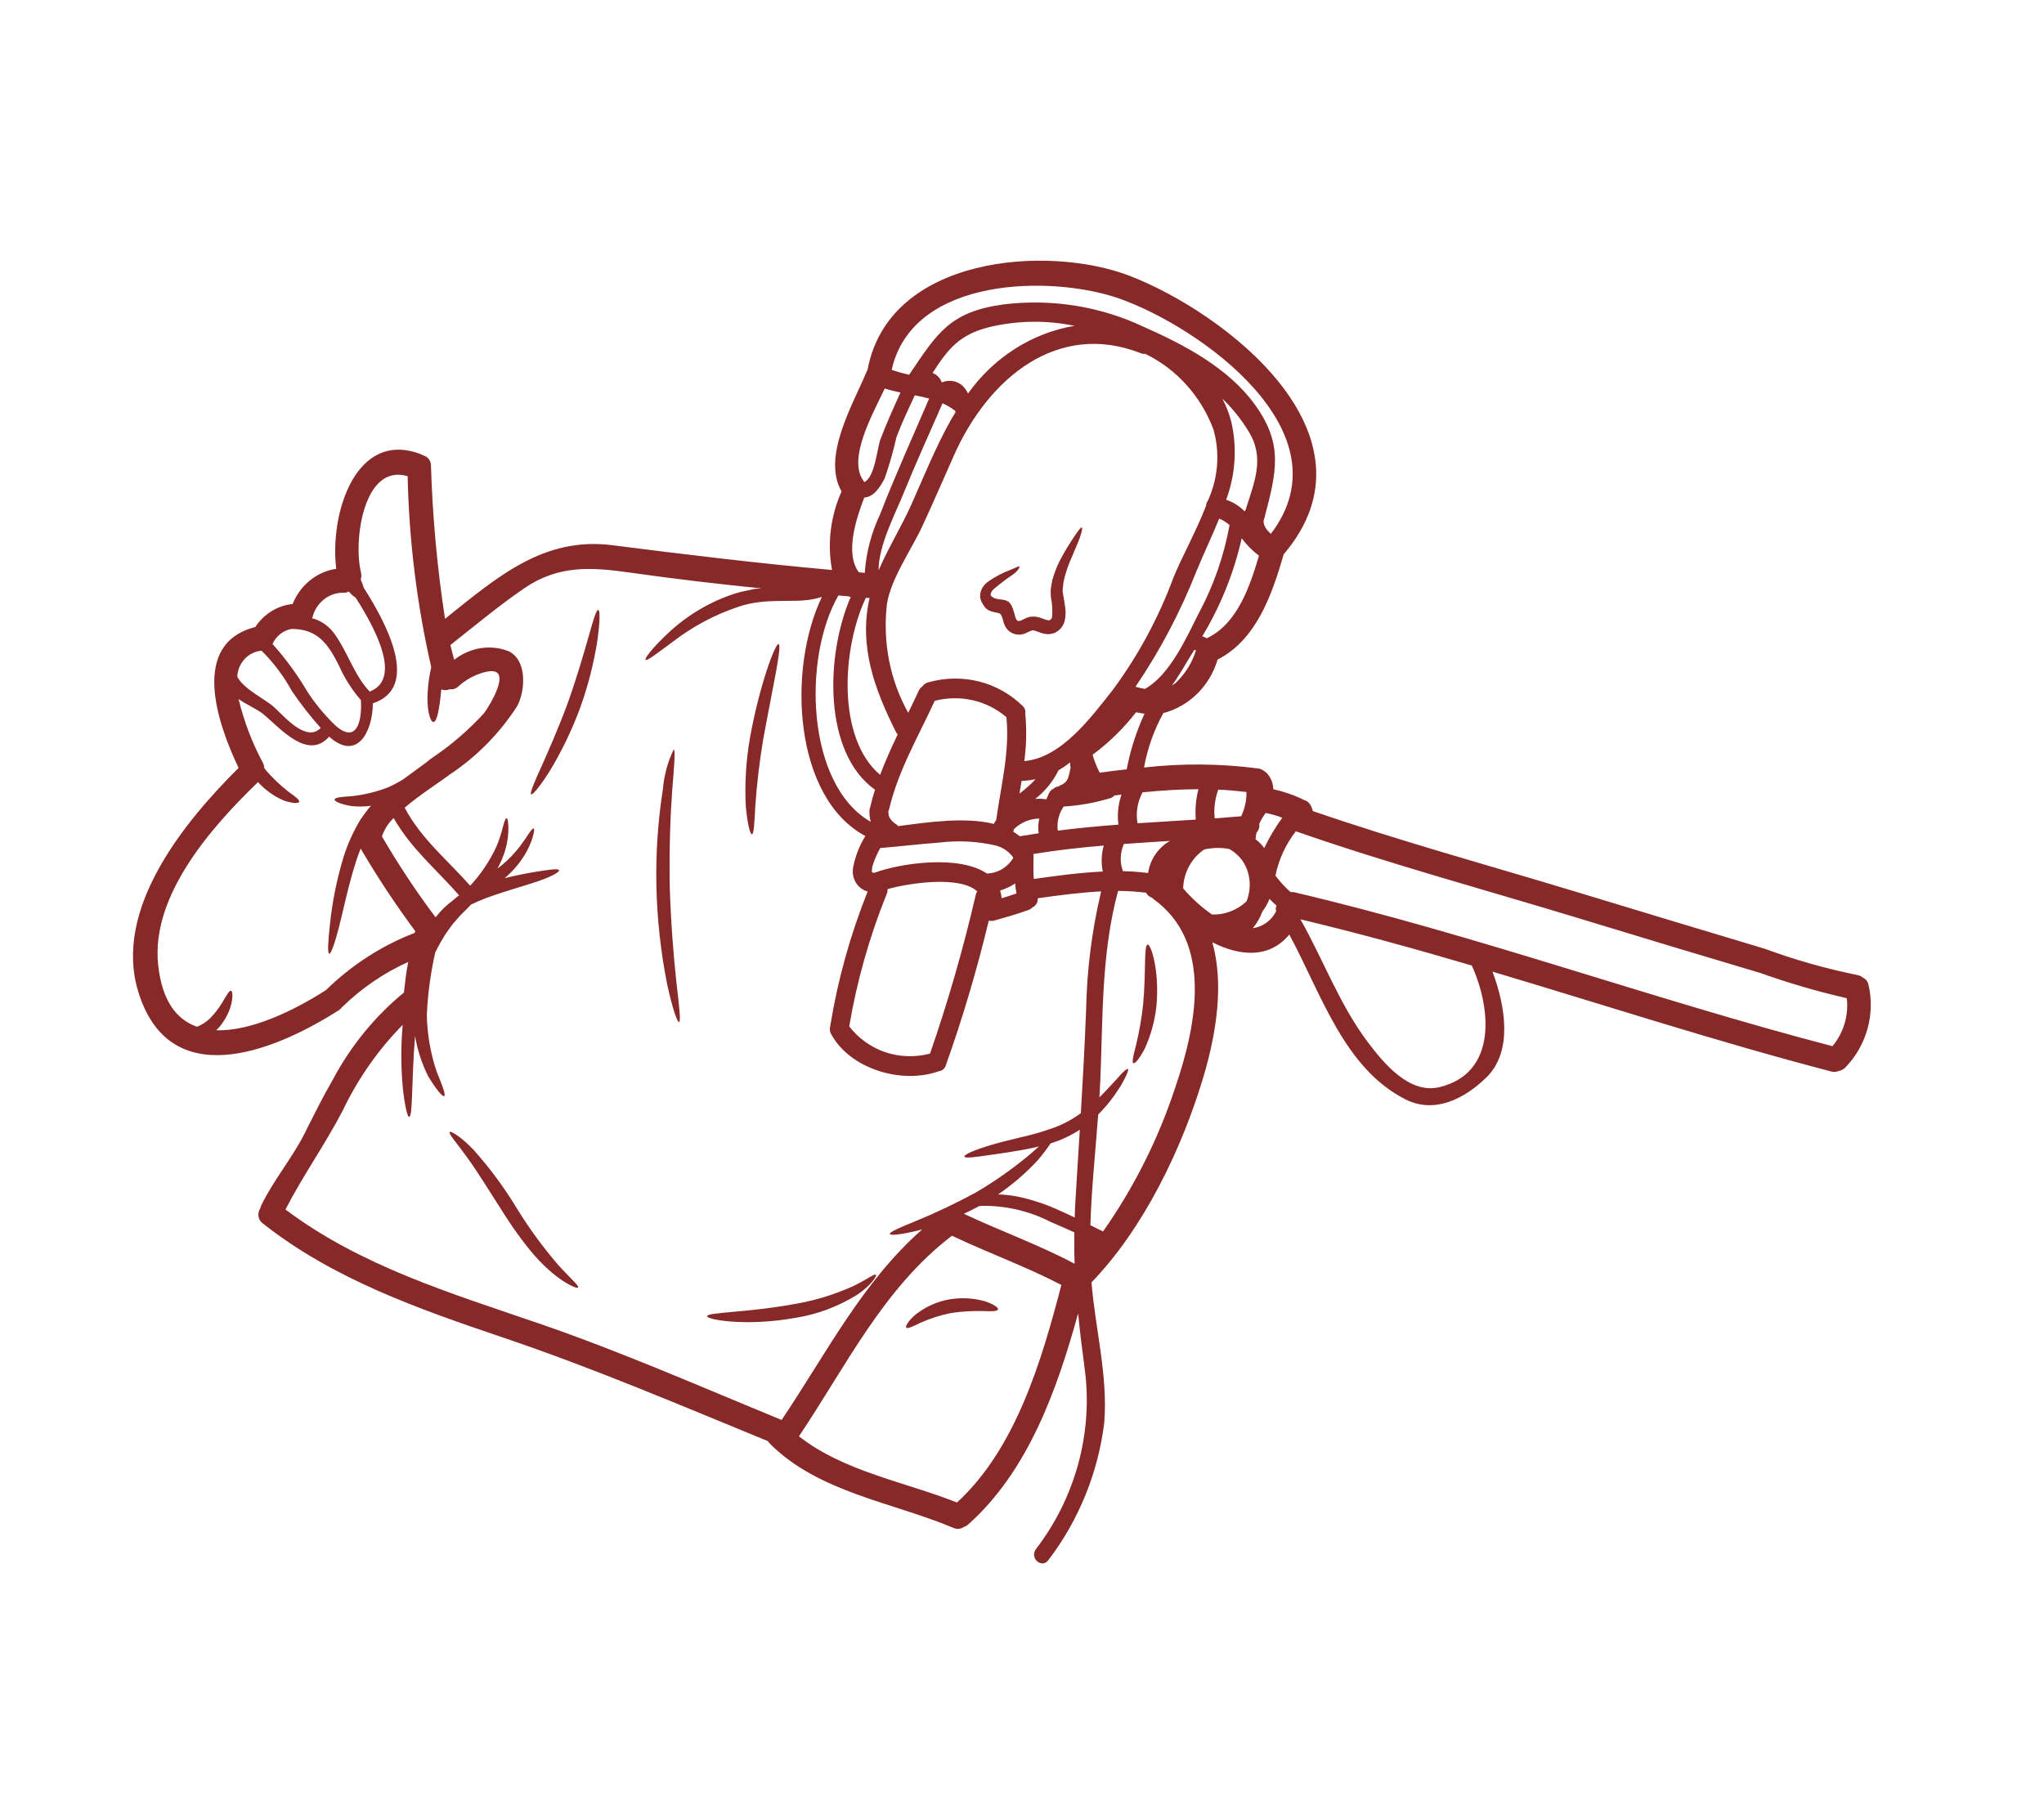 <?xml version="1.0" encoding="UTF-8"?> <svg xmlns="http://www.w3.org/2000/svg" width="100" height="89" viewBox="0 0 100 89" fill="none"><path d="M43.475 39.88C43.49 39.939 43.513 39.994 43.545 40.044C43.628 40.167 43.736 40.269 43.862 40.342C43.892 40.364 43.919 40.391 43.941 40.422C45.375 40.23 47.207 39.961 48.623 40.312C48.647 40.249 48.683 40.191 48.729 40.141C48.73 40.137 48.736 40.135 48.737 40.132C48.969 38.448 49.408 36.783 49.237 35.089C48.762 34.684 48.199 34.401 47.592 34.262C46.984 34.123 46.349 34.132 45.733 34.288C44.928 36.031 43.942 37.708 43.499 39.59C43.489 39.629 43.474 39.667 43.457 39.704C43.456 39.718 43.457 39.732 43.459 39.745C43.473 39.788 43.478 39.834 43.475 39.88ZM91.411 48.172C91.578 48.874 91.564 49.616 91.368 50.325C91.173 51.034 90.804 51.685 90.297 52.213C90.202 52.318 90.075 52.386 89.939 52.405C89.832 52.451 89.714 52.46 89.604 52.429C84.021 50.974 78.542 49.188 73.018 47.541C73.644 49.206 74.019 51.422 72.743 52.693C71.668 53.756 70.194 54.508 68.778 53.798C65.763 52.287 64.649 48.64 63.076 45.723C62.101 46.915 60.648 46.784 59.311 46.104C59.884 48.132 59.517 50.524 58.885 52.659C57.843 56.163 55.97 60.088 53.4 62.742C53.581 64.996 54.21 67.327 54.024 69.605C53.729 72.039 52.785 74.367 51.298 76.323C50.98 76.772 50.36 76.247 50.678 75.798C51.632 74.56 52.337 73.141 52.75 71.63C53.162 70.119 53.272 68.549 53.073 67.018C52.949 66.097 52.836 65.18 52.745 64.264C51.709 68.026 50.284 71.992 47.373 74.584C47.314 74.638 47.246 74.679 47.172 74.703C47.094 74.758 47.004 74.793 46.911 74.802C46.819 74.811 46.726 74.796 46.643 74.756C43.644 73.492 40.035 73.023 37.649 70.619C37.619 70.586 37.591 70.549 37.567 70.511C33.261 68.745 28.997 66.922 24.579 65.433C20.454 64.035 16.313 62.588 12.851 59.855C12.742 59.777 12.669 59.657 12.647 59.52C12.625 59.383 12.656 59.241 12.733 59.123C12.743 59.067 12.762 59.012 12.788 58.961C13.392 57.727 14.279 56.688 14.902 55.459C15.349 54.569 15.793 53.666 16.293 52.808C17.165 51.17 18.347 49.724 19.765 48.56C19.766 48.547 19.766 48.538 19.766 48.529C19.822 48.034 19.872 47.546 19.973 47.066C18.797 47.595 17.712 48.333 16.77 49.246C16.761 49.256 16.751 49.26 16.742 49.269C16.696 49.332 16.639 49.387 16.574 49.429C13.278 51.534 8.276 53.448 6.766 48.528C5.528 44.494 8.977 40.248 11.673 37.572C10.618 35.361 9.298 31.489 12.489 30.68C12.696 30.364 12.969 30.098 13.285 29.903C13.602 29.708 13.954 29.589 14.316 29.554C14.497 29.1 14.79 28.7 15.166 28.397C15.542 28.094 15.985 27.898 16.45 27.83C16.115 25.135 17.408 20.974 20.619 22.235C20.653 22.25 20.686 22.268 20.717 22.288C20.823 22.315 20.915 22.377 20.981 22.465C21.047 22.553 21.084 22.662 21.084 22.775C21.161 25.295 21.391 27.8 21.772 30.277C24.318 28.243 26.588 26.242 29.963 26.677C33.516 27.131 37.118 27.566 40.706 27.888C40.467 26.605 40.629 25.26 41.172 24.047C40.196 22.338 41.74 19.777 42.409 18.16C42.419 18.14 42.43 18.122 42.442 18.104C43.472 12.518 51.246 11.953 55.264 13.495C59.89 15.278 67.782 21.276 62.806 27.116C62.227 29.098 61.477 31.292 59.569 32.273C59.383 32.906 59.039 33.483 58.572 33.943C58.105 34.403 57.533 34.73 56.915 34.889C56.457 35.72 56.137 36.621 55.97 37.552C57.835 37.343 59.709 37.358 61.554 37.599C61.648 37.611 61.737 37.648 61.813 37.705C61.892 37.749 61.962 37.806 62.02 37.875C62.19 38.08 62.287 38.341 62.296 38.616C62.76 38.718 63.211 38.868 63.643 39.064C63.685 39.081 63.725 39.103 63.761 39.131C63.898 39.157 64.018 39.238 64.094 39.357C64.156 39.456 64.201 39.566 64.226 39.683C68.513 41.16 72.916 42.361 77.251 43.678C80.277 44.598 83.303 45.512 86.33 46.418C87.801 46.96 89.313 47.39 90.854 47.703C90.962 47.717 91.062 47.764 91.144 47.837C91.21 47.867 91.269 47.913 91.316 47.971C91.362 48.029 91.394 48.098 91.411 48.172ZM89.652 51.188C89.921 50.864 90.122 50.487 90.243 50.082C90.363 49.678 90.401 49.255 90.352 48.841C88.918 48.511 87.505 48.099 86.121 47.606C83.121 46.714 80.124 45.811 77.13 44.896C72.571 43.51 67.942 42.258 63.441 40.689L63.399 40.671C62.903 41.306 62.56 42.052 62.399 42.843C62.618 43.138 62.867 43.408 63.142 43.649C63.201 43.641 63.261 43.643 63.319 43.656C72.232 45.748 80.812 48.882 89.652 51.188ZM70.413 53.194C73.258 52.518 72.957 49.341 72.007 47.242C69.231 46.424 66.442 45.653 63.621 44.98C64.743 46.965 65.539 49.161 66.917 50.988C67.689 52.011 68.938 53.54 70.413 53.194ZM62.433 44.589C62.405 44.499 62.411 44.4 62.451 44.312C62.334 44.206 62.218 44.097 62.11 43.982C62.021 44.202 61.904 44.408 61.762 44.597C61.652 44.894 61.494 45.17 61.293 45.414C61.531 45.383 61.759 45.291 61.958 45.147C62.157 45.003 62.32 44.811 62.433 44.589ZM53.966 60.253C55.483 58.093 56.675 55.714 57.5 53.202C58.554 50.108 59.342 46.091 56.44 43.995C56.414 43.974 56.389 43.951 56.366 43.926L56.33 43.911C56.218 43.869 56.125 43.786 56.068 43.678C55.615 43.623 55.159 43.593 54.701 43.59C53.88 46.614 53.959 49.746 53.833 52.84C53.82 53.124 53.802 53.409 53.787 53.691C53.926 53.557 54.055 53.419 54.173 53.294C54.318 53.136 54.454 52.997 54.568 52.87C54.682 52.743 54.779 52.631 54.861 52.543C55.033 52.366 55.142 52.282 55.181 52.308C55.22 52.334 55.175 52.462 55.065 52.692C55.01 52.805 54.938 52.937 54.852 53.094C54.757 53.243 54.647 53.411 54.52 53.595C54.282 53.929 54.017 54.242 53.728 54.531C53.593 56.333 53.402 58.145 53.345 59.945C53.564 60.059 53.769 60.157 53.966 60.253ZM61.851 41.494C62.099 40.973 62.395 40.476 62.734 40.01C62.47 39.909 62.198 39.831 61.921 39.777C61.795 39.943 61.689 40.125 61.606 40.317C61.618 40.392 61.612 40.47 61.589 40.544C61.565 40.618 61.525 40.686 61.472 40.742C61.449 40.848 61.433 40.955 61.426 41.063C61.589 41.182 61.732 41.328 61.851 41.494ZM46.816 73.517C49.69 70.886 50.961 66.579 51.926 62.871C50.189 61.965 48.343 61.303 46.573 60.462C43.222 63.022 41.414 66.807 39.088 70.276C41.281 72 44.266 72.501 46.817 73.514L46.816 73.517ZM60.983 44.105C61.112 43.782 61.163 43.433 61.132 43.091C61.101 42.749 60.989 42.423 60.805 42.143C60.63 41.891 60.401 41.685 60.136 41.539C59.755 41.467 59.361 41.471 58.975 41.55C58.956 41.555 58.934 41.559 58.914 41.563C58.606 41.773 58.35 42.057 58.171 42.39C57.991 42.723 57.893 43.094 57.885 43.469C58.301 43.953 58.774 44.381 59.294 44.744C59.598 44.757 59.904 44.707 60.194 44.597C60.484 44.487 60.752 44.319 60.984 44.103L60.983 44.105ZM52.575 61.836C52.555 61.325 52.553 60.81 52.559 60.296C52.18 60.127 51.795 59.952 51.392 59.782C50.345 59.245 49.181 58.977 47.993 59.001C47.964 59.001 47.934 59.005 47.905 59.011C47.654 59.148 47.4 59.275 47.156 59.389C48.95 60.233 50.825 60.903 52.576 61.834L52.575 61.836ZM51.661 59.15C51.982 59.288 52.285 59.428 52.579 59.572C52.585 59.392 52.591 59.213 52.597 59.033C52.672 57.778 52.75 56.528 52.828 55.275C52.507 55.487 52.166 55.663 51.811 55.8C51.674 55.854 51.536 55.899 51.398 55.944C51.2 56.241 50.982 56.524 50.748 56.792C50.169 57.414 49.525 57.967 48.829 58.441C49.115 58.448 49.399 58.477 49.68 58.526C50.362 58.66 51.027 58.869 51.662 59.148L51.661 59.15ZM60.723 39.938C60.9 39.566 60.989 39.159 60.982 38.751C60.523 38.698 60.063 38.655 59.604 38.635C59.436 39.087 59.376 39.571 59.428 40.043C59.859 40.008 60.293 39.97 60.723 39.938ZM51.604 55.159C52.057 54.989 52.486 54.755 52.88 54.464C52.98 52.788 53.071 51.108 53.136 49.416C53.172 47.468 53.419 45.522 53.872 43.614C52.841 43.665 51.802 43.807 50.772 43.949C50.78 44.041 50.758 44.136 50.711 44.217C50.663 44.298 50.592 44.363 50.508 44.4C50.454 44.456 50.389 44.498 50.318 44.524C49.772 44.721 49.213 44.881 48.65 45.039C48.559 45.064 48.465 45.066 48.374 45.045C47.8 47.437 47.1 49.799 46.275 52.12C46.252 52.199 46.207 52.269 46.145 52.321C46.084 52.373 46.009 52.405 45.931 52.412C44.127 53.062 41.594 52.312 40.66 50.594C40.627 50.535 40.606 50.468 40.6 50.399C40.594 50.329 40.602 50.259 40.624 50.192C40.628 50.175 40.624 50.165 40.627 50.149C40.993 47.917 41.604 45.726 42.449 43.62C42.207 43.555 42 43.398 41.869 43.18C41.738 42.961 41.692 42.697 41.739 42.437C41.842 41.895 42.045 41.374 42.337 40.905C38.847 39.044 38.499 32.782 40.208 29.209C40.051 29.256 39.892 29.295 39.731 29.325C38.739 29.505 37.424 29.236 36.121 29.69C34.97 30.074 33.882 30.655 32.904 31.409C32.133 31.976 31.644 32.358 31.582 32.282C31.532 32.215 31.896 31.729 32.625 31.035C33.586 30.119 34.729 29.436 35.965 29.039C36.144 28.982 36.325 28.937 36.509 28.903L36.778 28.846C36.833 28.835 36.846 28.827 36.935 28.813L37.062 28.803C37.131 28.799 37.195 28.796 37.261 28.789C35.105 28.572 32.951 28.319 30.835 28.017C28.968 27.755 27.344 27.624 25.651 28.781C24.395 29.639 23.232 30.618 22.034 31.56C22.09 31.803 22.156 32.041 22.221 32.283C22.598 31.987 23.037 31.792 23.498 31.716C23.959 31.641 24.426 31.688 24.855 31.852C25.792 32.26 25.725 33.781 25.29 34.569C24.42 35.909 23.289 37.05 21.975 37.915C21.498 38.279 20.556 38.873 19.798 39.518C20.59 41.026 21.9 42.088 23.005 43.336C23.53 42.769 23.964 42.12 24.29 41.415C24.424 41.092 24.533 40.758 24.615 40.418C24.681 40.167 24.738 40.029 24.787 40.033C24.835 40.037 24.859 40.18 24.871 40.439C24.882 40.817 24.833 41.198 24.727 41.565C24.631 41.889 24.5 42.202 24.337 42.498C24.669 42.253 24.972 41.968 25.24 41.649C25.367 41.507 25.484 41.355 25.59 41.196C25.679 41.081 25.761 40.961 25.835 40.835C25.973 40.63 26.071 40.522 26.111 40.536C26.151 40.55 26.137 40.695 26.065 40.942C26.025 41.093 25.971 41.24 25.903 41.381C25.819 41.573 25.718 41.757 25.603 41.932C25.35 42.322 25.041 42.672 24.688 42.968C25.272 42.82 25.805 42.724 26.224 42.653C26.895 42.543 27.329 42.486 27.35 42.58C27.371 42.674 26.986 42.888 26.32 43.118C25.654 43.348 24.735 43.589 23.774 43.943C23.516 44.042 23.275 44.148 23.045 44.259C22.925 44.387 22.801 44.514 22.67 44.639L22.485 44.827L22.332 45.004C22.22 45.119 22.117 45.245 22.027 45.379C21.941 45.505 21.849 45.612 21.771 45.745C21.694 45.877 21.617 46.005 21.542 46.127C21.453 46.288 21.372 46.443 21.294 46.599C21.066 47.605 20.928 48.628 20.882 49.653C20.899 50.608 21.063 51.547 21.366 52.437C21.649 53.132 21.82 53.578 21.731 53.63C21.656 53.675 21.35 53.322 20.957 52.676C20.643 52.056 20.424 51.386 20.307 50.69C20.123 52.905 20.205 54.621 20.018 54.645C19.931 54.651 19.806 54.123 19.709 53.249C19.612 52.221 19.609 51.181 19.701 50.144C18.498 51.368 17.503 52.793 16.759 54.353C15.904 55.998 14.806 57.54 13.967 59.179C17.646 61.946 22.073 63.281 26.377 64.758C30.406 66.143 34.301 67.859 38.24 69.475C40.431 66.217 42.188 62.725 45.123 60.148C45.05 60.169 44.973 60.192 44.907 60.208C44.076 60.411 43.554 60.459 43.533 60.374C43.512 60.288 44.004 60.064 44.792 59.748C45.801 59.335 46.79 58.864 47.753 58.339C48.697 57.785 49.597 57.149 50.441 56.438C50.586 56.312 50.711 56.199 50.831 56.092C50.542 56.163 50.266 56.218 50.005 56.267C49.453 56.362 48.961 56.437 48.544 56.495C47.725 56.616 47.2 56.688 47.181 56.592C47.161 56.496 47.637 56.275 48.468 56.028C48.875 55.907 49.372 55.782 49.909 55.653C50.483 55.528 51.049 55.363 51.604 55.159ZM55.651 40.28C56.6 40.218 57.55 40.162 58.502 40.101C58.462 39.605 58.505 39.102 58.63 38.614C57.72 38.618 56.811 38.676 55.897 38.767L55.892 38.778C55.647 39.241 55.561 39.773 55.651 40.28ZM57.239 41.144C56.486 41.19 55.733 41.24 54.981 41.294C54.976 41.305 54.975 41.317 54.97 41.328C54.883 41.535 54.835 41.756 54.83 41.979C54.825 42.202 54.862 42.421 54.939 42.625C55.351 42.633 55.761 42.663 56.169 42.715C56.218 42.389 56.34 42.076 56.526 41.803C56.713 41.529 56.957 41.303 57.24 41.143L57.239 41.144ZM62.175 26.119C65.995 21.128 58.643 15.975 54.767 14.61C51.488 13.456 44.645 13.498 43.624 18.096C43.904 18.191 44.19 18.271 44.48 18.335C45.872 16.266 46.481 15.258 49.089 14.895C51.456 14.606 53.827 14.985 55.952 15.991C57.909 16.854 60.079 17.989 61.383 19.782C62.798 21.732 62.46 23.057 61.857 25.356L61.855 25.36C61.731 25.641 61.955 25.923 62.175 26.119ZM59.064 31.216C60.531 30.519 61.146 28.702 61.594 27.188C61.274 26.948 60.989 26.662 60.749 26.337C60.368 28.026 59.715 29.649 58.819 31.134C58.898 31.157 58.974 31.189 59.046 31.23C59.052 31.226 59.059 31.221 59.064 31.216ZM57.519 33.412C57.981 32.978 58.325 32.426 58.515 31.816C58.495 31.816 58.478 31.804 58.458 31.804C58.437 31.803 58.441 31.796 58.428 31.795C58.384 31.864 58.343 31.939 58.299 32.008C57.95 32.568 57.664 33.103 57.331 33.541C57.397 33.504 57.46 33.461 57.519 33.412ZM53.952 42.643C53.867 42.225 53.883 41.789 54 41.371C52.847 41.467 51.699 41.599 50.548 41.785C50.569 41.85 50.575 41.919 50.563 41.987C50.561 42.324 50.551 42.666 50.577 43.006C51.694 42.85 52.822 42.695 53.952 42.643ZM54.717 40.348C54.652 39.858 54.704 39.353 54.867 38.878C54.751 38.893 54.638 38.909 54.524 38.921C54.47 38.979 54.404 39.023 54.332 39.049C53.583 39.278 52.815 39.416 52.042 39.46C51.922 39.63 51.834 39.823 51.784 40.026C51.734 40.228 51.723 40.438 51.752 40.642C52.737 40.516 53.73 40.422 54.717 40.348ZM60.897 25.021C60.91 24.994 60.925 24.968 60.941 24.943C61.358 23.6 61.902 22.424 61.085 21.105C60.725 20.515 60.294 19.976 59.8 19.503C59.988 19.854 60.134 20.23 60.235 20.621C60.532 21.878 60.446 23.215 59.989 24.452C60.331 24.568 60.641 24.762 60.897 25.021ZM58.647 30.008C59.373 28.656 59.882 27.196 60.154 25.69C60.002 25.558 59.832 25.45 59.648 25.372C59.302 26.226 58.892 27.079 58.531 27.957C57.748 29.945 56.747 31.841 55.549 33.606C55.565 33.606 55.581 33.609 55.596 33.613C55.733 33.652 55.872 33.682 56.013 33.705C57.231 33.048 58.083 31.126 58.645 30.007L58.647 30.008ZM55.123 37.641C55.3 36.703 55.593 35.788 55.995 34.919C55.859 34.903 55.721 34.882 55.581 34.85C54.966 35.64 54.249 36.34 53.453 36.929C53.54 37.234 53.658 37.527 53.803 37.805C54.244 37.744 54.684 37.69 55.123 37.641ZM57.409 28.257C57.828 27.239 58.514 26.011 59.001 24.757C59.007 24.658 59.042 24.562 59.102 24.483C59.602 23.373 59.693 22.128 59.358 20.988C58.739 19.364 57.556 18.056 56.035 17.314C55.96 17.322 55.886 17.312 55.817 17.284C51.783 15.692 48.366 18.454 46.661 22.303C46.149 23.452 45.652 24.608 45.122 25.75C44.592 26.891 43.576 28.326 43.392 29.56C43.178 31.425 43.543 33.288 44.434 34.875C44.611 34.514 44.783 34.156 44.951 33.79C44.989 33.707 45.049 33.636 45.125 33.587C45.195 33.487 45.297 33.416 45.412 33.386C46.235 33.154 47.094 33.14 47.907 33.346C48.72 33.553 49.46 33.973 50.058 34.567C50.101 34.611 50.133 34.665 50.151 34.725C50.169 34.786 50.172 34.851 50.16 34.914C50.233 35.685 50.217 36.465 50.113 37.239C51.91 37.085 53.354 35.137 54.445 33.752C55.686 32.072 56.686 30.219 57.411 28.254L57.409 28.257ZM49.005 43.95C49.248 43.876 49.49 43.797 49.733 43.714C49.698 43.554 49.675 43.391 49.664 43.226C49.434 43.377 49.187 43.494 48.929 43.574C48.968 43.695 48.994 43.821 49.005 43.95ZM51.828 38.44C52.316 38.288 52.28 37.908 52.38 37.57C52.342 37.475 52.379 37.405 52.349 37.307C52.17 37.447 51.983 37.575 51.788 37.689C51.516 38.239 51.124 38.719 50.646 39.091C50.827 39.072 51.01 39.079 51.188 39.109C51.231 39.022 51.267 38.932 51.307 38.843C51.328 38.785 51.36 38.733 51.402 38.689C51.443 38.645 51.492 38.609 51.547 38.586C51.602 38.548 51.639 38.502 51.722 38.495C51.781 38.485 51.82 38.472 51.832 38.446L51.828 38.44ZM49.889 40.917C50.198 40.864 50.51 40.816 50.816 40.77C50.779 40.533 50.789 40.288 50.846 40.051C50.394 40.055 49.954 40.237 49.614 40.56C49.611 40.567 49.613 40.572 49.611 40.576C49.599 40.615 49.585 40.653 49.569 40.691C49.681 40.758 49.788 40.834 49.888 40.918L49.889 40.917ZM48.279 42.738C48.537 42.735 48.792 42.662 49.02 42.527C49.248 42.391 49.44 42.198 49.578 41.965C49.391 41.7 49.127 41.503 48.823 41.403C48.801 41.397 48.78 41.389 48.759 41.379C47.829 41.159 46.863 41.109 45.903 41.231C44.956 41.298 44.012 41.416 43.066 41.492C42.926 41.74 42.81 42.001 42.719 42.27C42.668 42.4 42.648 42.539 42.661 42.675C42.671 42.68 42.673 42.686 42.688 42.692C42.719 42.7 42.751 42.704 42.783 42.703C44.104 42.218 46.933 41.823 48.279 42.738ZM45.5 51.551C46.385 48.996 47.134 46.397 47.742 43.766C47.755 43.712 47.776 43.66 47.806 43.612C47.003 42.859 44.63 43.171 43.424 43.501C43.428 43.577 43.416 43.653 43.388 43.724C42.539 45.819 41.922 47.998 41.547 50.219C42.004 50.809 42.617 51.247 43.316 51.483C44.015 51.718 44.772 51.742 45.5 51.551ZM49.876 38.829C50.159 38.618 50.423 38.382 50.666 38.123C50.439 38.172 50.21 38.2 49.98 38.209C49.947 38.416 49.913 38.623 49.876 38.829ZM42.599 40.21C42.547 40.025 42.527 39.831 42.54 39.636C42.541 39.591 42.553 39.546 42.573 39.505C42.574 39.492 42.575 39.479 42.578 39.466C42.644 39.183 42.722 38.913 42.81 38.641C40.266 36.83 40.383 32.055 41.619 29.212C41.581 29.204 41.544 29.192 41.509 29.176C41.346 29.166 41.18 29.15 41.018 29.135C39.253 32.193 39.445 38.41 42.601 40.211L42.599 40.21ZM43.059 37.912C43.312 37.239 43.608 36.584 43.918 35.935C43.888 35.9 43.861 35.862 43.838 35.822C42.803 33.765 42.001 31.626 42.544 29.252C42.503 29.257 42.462 29.258 42.421 29.254C42.4 29.254 42.381 29.249 42.36 29.25C41.195 31.712 40.928 36.111 43.06 37.913L43.059 37.912ZM47.358 19.255C47.983 18.378 48.765 17.633 49.66 17.064C50.555 16.495 51.543 16.114 52.567 15.943C51.26 15.669 49.902 15.677 48.575 15.964C46.932 16.321 46.367 17.1 45.622 18.253C45.65 18.265 45.676 18.273 45.701 18.284C45.87 18.365 46 18.512 46.065 18.694C46.075 18.699 46.086 18.703 46.098 18.705C46.261 18.638 46.437 18.617 46.607 18.643C46.778 18.67 46.936 18.743 47.067 18.856C47.192 18.964 47.292 19.101 47.359 19.256L47.358 19.255ZM46.744 20.172C46.738 20.148 46.733 20.124 46.73 20.099C46.539 19.951 46.332 19.828 46.112 19.731C45.48 21.187 44.814 22.636 44.217 24.109C43.799 25.153 42.981 26.668 42.984 27.909C43.45 26.815 44.12 25.736 44.589 24.682C45.215 23.277 45.789 21.845 46.546 20.502C46.611 20.388 46.68 20.281 46.745 20.173L46.744 20.172ZM42.018 28.001C42.115 28.009 42.211 28.021 42.308 28.029C42.373 27.046 42.626 26.079 43.05 25.182C43.796 23.262 44.646 21.391 45.458 19.5C45.226 19.437 44.991 19.386 44.754 19.343C44.443 20.014 44.122 20.688 43.86 21.38C43.707 22.063 43.514 22.737 43.285 23.399C43.025 23.897 42.749 24.298 42.282 24.347C41.895 25.354 41.321 27.076 42.019 28.003L42.018 28.001ZM42.279 23.591C42.806 23.363 42.911 21.935 43.078 21.485C43.373 20.709 43.711 19.958 44.055 19.205C43.794 19.15 43.535 19.088 43.285 19.008C42.684 20.282 41.471 22.43 42.232 23.507C42.253 23.533 42.27 23.562 42.283 23.593L42.279 23.591ZM22.188 44.03C22.273 43.952 22.37 43.876 22.461 43.805C21.355 42.548 20.091 41.498 19.259 40.024C18.999 40.271 18.801 40.581 18.686 40.924C19.485 42.298 20.362 43.621 21.312 44.884C21.558 44.561 21.849 44.277 22.175 44.042C22.181 44.036 22.187 44.034 22.188 44.03ZM20.284 45.648C20.293 45.618 20.305 45.589 20.318 45.561C19.356 44.266 18.464 42.916 17.644 41.518C17.572 41.699 17.507 41.883 17.441 42.077C17.042 43.306 16.811 44.475 16.595 45.32C16.378 46.166 16.195 46.68 16.106 46.663C16.018 46.645 16.047 46.107 16.14 45.247C16.257 44.108 16.486 42.98 16.824 41.881C17.022 41.262 17.293 40.668 17.629 40.111C17.711 39.984 17.805 39.866 17.886 39.75C17.965 39.634 18.054 39.525 18.153 39.425C17.819 39.471 17.483 39.474 17.153 39.433C16.645 39.344 16.355 39.202 16.367 39.119C16.379 39.017 16.708 38.986 17.21 38.956C17.826 38.889 18.434 38.739 19.018 38.51C19.261 38.399 19.497 38.273 19.725 38.131C20.123 37.833 20.518 37.56 20.861 37.299C20.969 37.204 21.084 37.117 21.204 37.039C22.103 36.429 22.932 35.712 23.674 34.903C23.86 34.673 25.208 32.573 23.808 32.865C23.295 32.978 22.815 33.229 22.416 33.592C22.36 33.644 22.294 33.682 22.223 33.705C22.151 33.727 22.077 33.733 22.005 33.722C21.87 33.779 21.721 33.782 21.588 33.732C21.587 33.745 21.587 33.754 21.587 33.763C21.509 34.589 21.392 35.324 21.207 35.326C21.034 35.327 20.852 34.648 20.932 33.733C20.961 33.367 21.017 33.002 21.098 32.643C20.399 29.591 20.012 26.459 19.943 23.298C17.772 22.66 17.28 26.492 17.66 28C17.689 28.117 17.685 28.241 17.648 28.359C17.706 28.488 17.755 28.621 17.795 28.758C18.912 30.499 20.582 33.638 18.242 34.413C18.235 35.817 17.457 37.262 16.104 36.042C15.065 37.222 13.726 35.65 12.894 34.95C12.573 34.688 12.07 34.486 11.672 34.202C11.935 35.294 12.334 36.341 12.859 37.316C12.901 37.398 12.925 37.488 12.93 37.582C12.955 37.611 12.971 37.641 12.996 37.67C13.332 38.062 13.706 38.419 14.111 38.735C14.447 38.978 14.675 39.142 14.632 39.238C14.594 39.314 14.321 39.313 13.906 39.177C13.416 38.971 12.978 38.66 12.619 38.262C12.616 38.269 12.609 38.275 12.606 38.283C10.377 40.439 7.377 43.797 7.737 47.202C7.923 48.982 8.648 49.887 9.629 50.234C9.685 50.218 9.739 50.196 9.792 50.169C10.033 50.049 10.249 49.877 10.425 49.664C10.586 49.483 10.73 49.287 10.857 49.079C11.081 48.71 11.21 48.454 11.303 48.474C11.382 48.486 11.415 48.79 11.278 49.267C11.189 49.547 11.055 49.812 10.883 50.051C10.796 50.182 10.693 50.302 10.577 50.408C12.275 50.466 14.377 49.447 15.91 48.468C15.919 48.464 15.929 48.459 15.938 48.453C17.194 47.222 18.674 46.266 20.282 45.647L20.284 45.648ZM18.089 33.838C19.685 33.219 18.361 30.743 17.398 29.239C17.278 29.167 17.172 29.073 17.085 28.961C17.08 28.956 17.076 28.949 17.072 28.942C16.979 28.987 16.878 29.007 16.777 29.002C16.441 28.999 16.111 29.116 15.84 29.334C15.569 29.552 15.375 29.856 15.29 30.197C15.282 30.216 15.271 30.229 15.263 30.247C15.726 30.368 16.126 30.655 16.395 31.058C17.027 31.944 17.335 33.056 18.089 33.838ZM16.451 35.533C17.456 36.385 17.72 35.281 17.656 34.253C17.228 33.765 16.874 33.212 16.604 32.611C16.047 31.474 15.516 30.767 14.252 30.773C14.059 30.809 13.874 30.894 13.715 31.019C13.556 31.144 13.428 31.306 13.341 31.491L13.333 31.509C13.976 32.227 14.548 33.01 15.041 33.847C15.446 34.466 15.919 35.032 16.451 35.535L16.451 35.533ZM13.408 34.596C13.926 35.075 14.987 36.339 15.691 35.617C15.181 35.048 14.708 34.443 14.277 33.806C13.88 33.079 13.383 32.418 12.801 31.843C12.781 31.843 12.76 31.841 12.74 31.837L12.72 31.846C12.425 31.888 12.149 32.038 11.945 32.27C11.741 32.502 11.621 32.799 11.608 33.106C11.898 33.708 13.011 34.23 13.407 34.597L13.408 34.596Z" fill="#862928"></path><path d="M56.581 49.185C56.507 49.915 56.313 50.632 56.008 51.303C55.752 51.793 55.532 52.051 55.453 52.02C55.366 51.981 55.446 51.639 55.582 51.127C55.739 50.472 55.854 49.81 55.927 49.143C56.074 47.566 55.952 46.261 56.144 46.218C56.303 46.174 56.732 47.475 56.581 49.185Z" fill="#862928"></path><path d="M48.828 64.066C48.799 64.16 48.522 64.169 48.111 64.147C47.584 64.133 47.055 64.165 46.53 64.242C46.018 64.344 45.517 64.504 45.035 64.719C44.648 64.907 44.386 65.034 44.334 64.954C44.29 64.886 44.434 64.634 44.779 64.33C45.271 63.94 45.845 63.68 46.447 63.576C47.039 63.476 47.64 63.51 48.207 63.675C48.624 63.82 48.856 63.985 48.828 64.066Z" fill="#862928"></path><path d="M42.855 62.371C42.913 62.419 42.623 62.893 41.918 63.361C40.998 63.929 39.986 64.307 38.941 64.475C36.52 64.917 34.564 64.57 34.594 64.398C34.616 64.198 36.535 64.231 38.855 63.806C39.834 63.642 40.794 63.352 41.712 62.941C42.406 62.615 42.783 62.298 42.855 62.371Z" fill="#862928"></path><path d="M52.091 30.369C52.054 30.522 51.977 30.663 51.868 30.776C51.81 30.834 51.746 30.884 51.676 30.925L51.624 30.955C51.607 30.96 51.59 30.966 51.574 30.973C51.563 30.977 51.545 30.982 51.545 30.982L51.476 31.005C51.386 31.025 51.296 31.032 51.205 31.027C51.137 31.014 51.067 31.005 51.012 30.989C50.9 30.957 50.8 30.917 50.719 30.89L50.613 30.856C50.576 30.844 50.556 30.844 50.541 30.837L50.515 30.848L50.443 30.86C50.419 30.877 50.432 30.865 50.384 30.888C50.317 30.915 50.217 30.97 50.101 31.014C49.952 31.062 49.795 31.065 49.648 31.024C49.501 30.983 49.37 30.9 49.27 30.783C49.19 30.68 49.13 30.561 49.094 30.433C49.068 30.303 49.023 30.178 48.963 30.062L48.904 30.014C48.868 29.989 48.891 30.016 48.88 30.003C48.813 29.985 48.745 29.971 48.676 29.961C48.568 29.942 48.462 29.908 48.364 29.858C48.336 29.844 48.31 29.826 48.286 29.805L48.246 29.774L48.228 29.757L48.219 29.749L48.191 29.718C48.188 29.717 48.121 29.62 48.121 29.62C48.06 29.535 48.012 29.44 47.977 29.339C47.945 29.224 47.944 29.1 47.972 28.981C48.023 28.789 48.135 28.618 48.289 28.496C48.645 28.238 49.032 28.031 49.439 27.879C49.712 27.774 49.83 27.689 49.867 27.719C49.904 27.749 49.808 27.927 49.559 28.11C49.224 28.332 48.903 28.577 48.597 28.842C48.532 28.9 48.486 28.979 48.469 29.065C48.456 29.095 48.477 29.122 48.479 29.148C48.74 29.41 49.06 29.259 49.326 29.436C49.533 29.576 49.608 29.966 49.681 30.216C49.776 30.503 49.955 30.356 50.143 30.265C50.213 30.234 50.285 30.208 50.358 30.187L50.431 30.175L50.448 30.174C50.461 30.171 50.474 30.169 50.488 30.17C50.493 30.167 50.556 30.169 50.556 30.169C50.627 30.165 50.699 30.173 50.767 30.192C50.826 30.203 50.883 30.22 50.938 30.241L51.195 30.329L51.282 30.35C51.281 30.354 51.283 30.359 51.302 30.354L51.369 30.335C51.392 30.323 51.407 30.316 51.413 30.302C51.443 30.278 51.462 30.244 51.469 30.206C51.501 29.883 51.483 29.558 51.417 29.244L51.407 29.102C51.405 29.048 51.401 28.984 51.404 28.941L51.404 28.874L51.408 28.827L51.412 28.79L51.437 28.649C51.453 28.558 51.464 28.465 51.484 28.377C51.514 28.293 51.538 28.21 51.562 28.127C51.659 27.833 51.783 27.547 51.933 27.275C52.139 26.899 52.363 26.533 52.605 26.18C52.777 25.927 52.883 25.792 52.925 25.811C52.967 25.83 52.933 26.001 52.834 26.291C52.735 26.58 52.545 26.984 52.345 27.472C52.238 27.73 52.15 27.995 52.08 28.265C52.065 28.337 52.05 28.409 52.03 28.483C52.022 28.557 52.016 28.628 52.005 28.706L51.993 28.816L51.989 28.845C51.988 28.849 51.984 28.856 51.991 28.86L51.991 28.927L52 29.019L52.021 29.139C52.045 29.301 52.083 29.48 52.108 29.68C52.146 29.907 52.14 30.141 52.091 30.369Z" fill="#862928"></path><path d="M27.323 61.907C27.909 62.554 28.338 62.906 28.281 62.995C28.241 63.066 27.704 62.854 26.999 62.267C26.593 61.919 26.221 61.533 25.884 61.113C25.476 60.604 25.094 60.072 24.739 59.52C23.988 58.354 23.351 57.302 22.826 56.593C22.316 55.886 21.929 55.461 22 55.386C22.056 55.326 22.536 55.598 23.179 56.27C23.965 57.151 24.67 58.105 25.286 59.123C25.892 60.108 26.573 61.038 27.323 61.907Z" fill="#862928"></path><path d="M33.091 48.044C33.228 49.233 33.318 49.98 33.222 50.009C33.139 50.029 32.89 49.328 32.636 48.139C32.328 46.584 32.153 44.999 32.114 43.401C32.077 41.802 32.183 40.196 32.433 38.605C32.488 37.937 32.666 37.282 32.956 36.674C33.056 36.687 32.983 37.446 32.888 38.656C32.798 39.856 32.736 41.521 32.766 43.361C32.822 45.192 32.96 46.848 33.091 48.044Z" fill="#862928"></path><path d="M36.953 39.438C36.907 40.278 36.886 40.807 36.787 40.821C36.707 40.834 36.565 40.322 36.488 39.462C36.428 38.336 36.498 37.202 36.694 36.083C37.17 33.474 37.931 31.476 38.089 31.514C38.279 31.559 37.799 33.638 37.339 36.175C37.157 37.257 37.028 38.346 36.953 39.438Z" fill="#862928"></path><path d="M28.387 34.624C27.987 35.708 27.484 36.753 26.886 37.741C26.41 38.489 26.058 38.91 25.986 38.865C25.914 38.819 26.119 38.311 26.483 37.522C26.836 36.728 27.317 35.64 27.774 34.405C28.216 33.166 28.547 32.025 28.782 31.196C29.017 30.368 29.17 29.827 29.267 29.844C29.364 29.86 29.35 30.401 29.237 31.27C29.063 32.411 28.778 33.534 28.387 34.624Z" fill="#862928"></path></svg> 